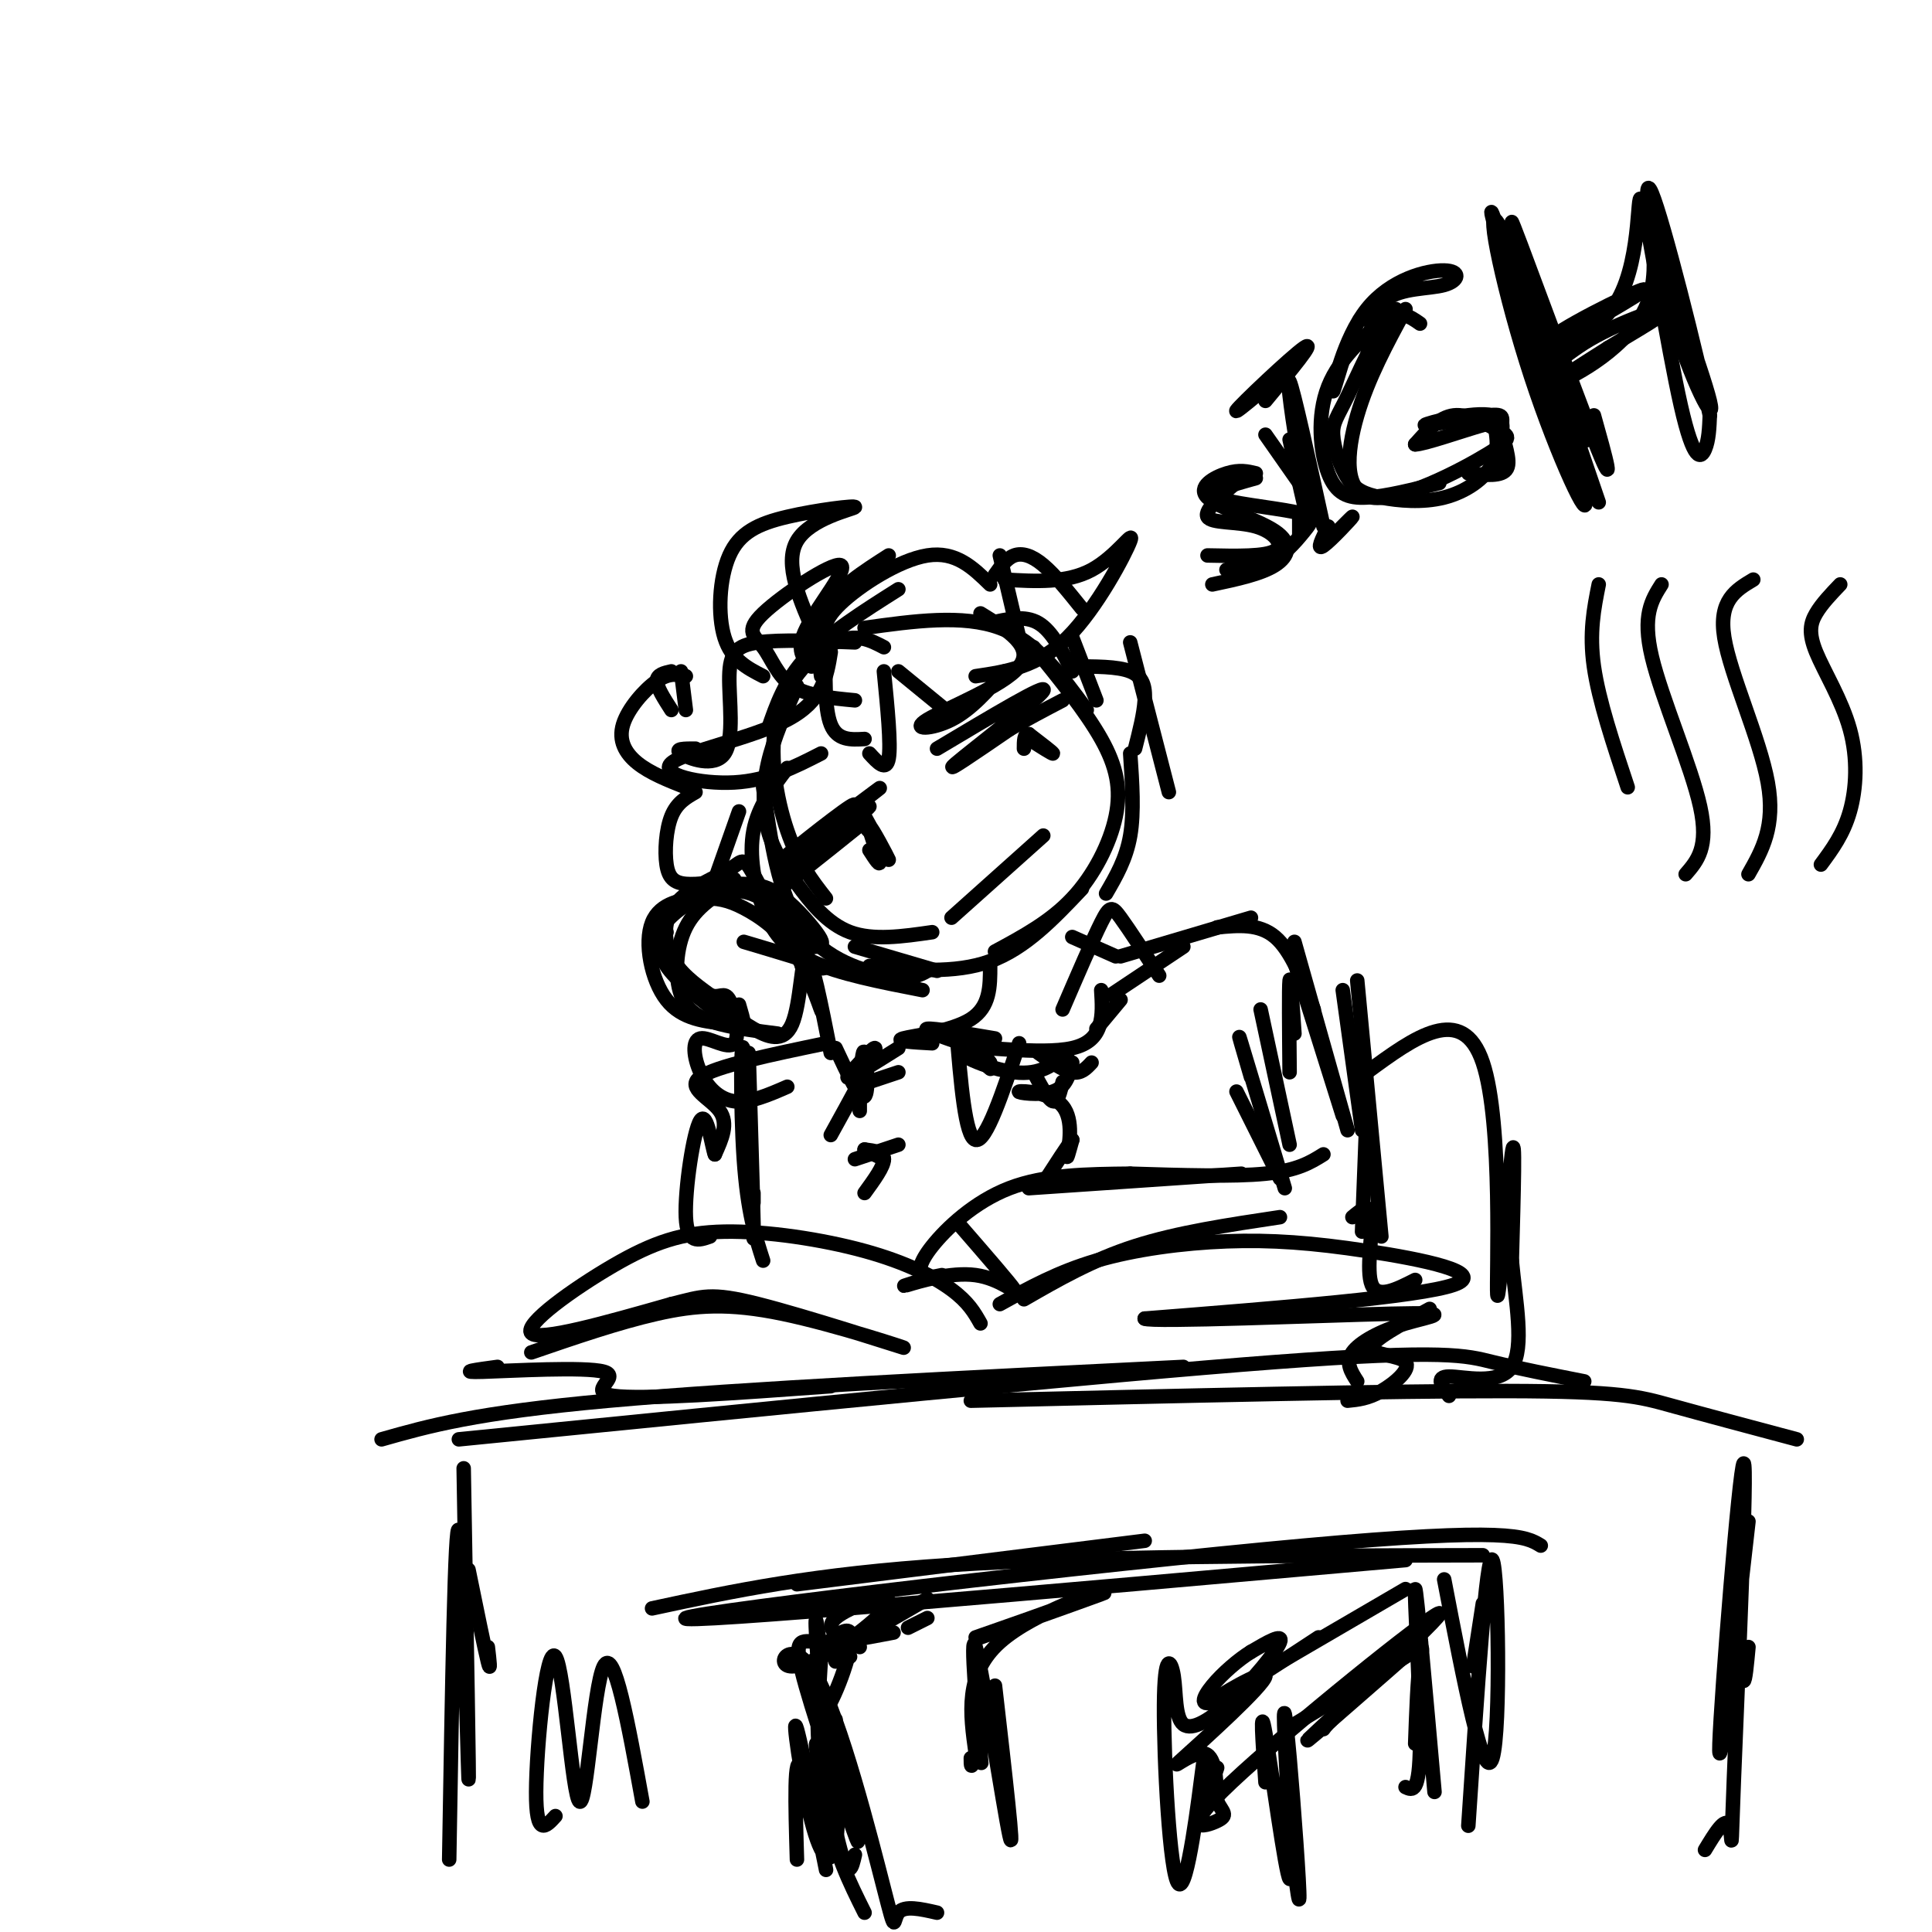 <svg viewBox='0 0 400 400' version='1.1' xmlns='http://www.w3.org/2000/svg' xmlns:xlink='http://www.w3.org/1999/xlink'><g fill='none' stroke='#000000' stroke-width='3' stroke-linecap='round' stroke-linejoin='round'><path d='M79,298c9.667,-2.750 19.333,-5.500 47,-8c27.667,-2.500 73.333,-4.750 119,-7'/><path d='M95,298c66.778,-6.667 133.556,-13.333 169,-16c35.444,-2.667 39.556,-1.333 45,0c5.444,1.333 12.222,2.667 19,4'/><path d='M201,290c43.667,-1.022 87.333,-2.044 111,-2c23.667,0.044 27.333,1.156 34,3c6.667,1.844 16.333,4.422 26,7'/><path d='M362,341c-0.333,3.583 -0.667,7.167 -1,7c-0.333,-0.167 -0.667,-4.083 -1,-8'/><path d='M362,315c-3.163,27.907 -6.325,55.815 -6,46c0.325,-9.815 4.139,-57.352 5,-58c0.861,-0.648 -1.230,45.595 -2,65c-0.770,19.405 -0.220,11.973 -1,10c-0.780,-1.973 -2.890,1.514 -5,5'/><path d='M101,341c0.333,2.833 0.667,5.667 0,3c-0.667,-2.667 -2.333,-10.833 -4,-19'/><path d='M96,304c0.600,34.200 1.200,68.400 1,64c-0.200,-4.400 -1.200,-47.400 -2,-51c-0.800,-3.600 -1.400,32.200 -2,68'/><path d='M203,274c-1.239,-2.198 -2.479,-4.397 -6,-7c-3.521,-2.603 -9.325,-5.612 -18,-8c-8.675,-2.388 -20.222,-4.156 -29,-4c-8.778,0.156 -14.786,2.234 -23,7c-8.214,4.766 -18.632,12.219 -17,14c1.632,1.781 15.316,-2.109 29,-6'/><path d='M139,270c6.426,-1.581 7.990,-2.534 18,0c10.010,2.534 28.467,8.556 30,9c1.533,0.444 -13.856,-4.688 -25,-7c-11.144,-2.312 -18.041,-1.803 -26,0c-7.959,1.803 -16.979,4.902 -26,8'/><path d='M103,283c-4.304,0.583 -8.607,1.167 -3,1c5.607,-0.167 21.125,-1.083 25,0c3.875,1.083 -3.893,4.167 2,5c5.893,0.833 25.446,-0.583 45,-2'/><path d='M207,270c6.029,-3.335 12.057,-6.670 20,-9c7.943,-2.330 17.799,-3.656 27,-4c9.201,-0.344 17.746,0.292 29,2c11.254,1.708 25.215,4.488 18,7c-7.215,2.512 -35.608,4.756 -64,7'/><path d='M237,273c1.289,0.812 36.510,-0.659 51,-1c14.490,-0.341 8.247,0.447 3,2c-5.247,1.553 -9.499,3.872 -11,6c-1.501,2.128 -0.250,4.064 1,6'/><path d='M156,247c0.000,0.000 0.000,2.000 0,2'/><path d='M155,218c0.625,20.887 1.250,41.774 1,38c-0.250,-3.774 -1.375,-32.208 -2,-38c-0.625,-5.792 -0.750,11.060 0,22c0.750,10.940 2.375,15.970 4,21'/><path d='M149,210c-4.583,-3.583 -9.167,-7.167 -11,-10c-1.833,-2.833 -0.917,-4.917 0,-7'/><path d='M137,196c-0.748,-0.919 -1.496,-1.838 0,-4c1.496,-2.162 5.235,-5.566 10,-7c4.765,-1.434 10.557,-0.897 15,5c4.443,5.897 7.538,17.153 8,19c0.462,1.847 -1.710,-5.716 -5,-11c-3.290,-5.284 -7.699,-8.289 -11,-10c-3.301,-1.711 -5.493,-2.129 -9,-2c-3.507,0.129 -8.329,0.804 -10,5c-1.671,4.196 -0.192,11.913 3,16c3.192,4.087 8.096,4.543 13,5'/><path d='M151,212c2.733,0.956 3.067,0.844 3,0c-0.067,-0.844 -0.533,-2.422 -1,-4'/><path d='M149,208c2.113,1.690 4.226,3.381 7,5c2.774,1.619 6.208,3.167 8,-1c1.792,-4.167 1.940,-14.048 3,-14c1.060,0.048 3.030,10.024 5,20'/><path d='M234,243c-8.839,0.089 -17.679,0.179 -25,3c-7.321,2.821 -13.125,8.375 -16,12c-2.875,3.625 -2.821,5.321 -2,6c0.821,0.679 2.411,0.339 4,0'/><path d='M199,254c5.119,5.899 10.238,11.798 11,13c0.762,1.202 -2.833,-2.292 -8,-3c-5.167,-0.708 -11.905,1.369 -14,2c-2.095,0.631 0.452,-0.185 3,-1'/><path d='M213,246c0.000,0.000 44.000,-3.000 44,-3'/><path d='M234,243c10.667,0.333 21.333,0.667 28,0c6.667,-0.667 9.333,-2.333 12,-4'/><path d='M261,209c0.000,0.000 6.000,28.000 6,28'/><path d='M267,222c-0.083,-8.833 -0.167,-17.667 0,-19c0.167,-1.333 0.583,4.833 1,11'/><path d='M278,205c0.000,0.000 4.000,29.000 4,29'/><path d='M281,203c0.000,0.000 5.000,53.000 5,53'/><path d='M178,225c0.000,0.000 0.000,5.000 0,5'/><path d='M178,225c0.289,-4.178 0.578,-8.356 1,-7c0.422,1.356 0.978,8.244 0,9c-0.978,0.756 -3.489,-4.622 -6,-10'/><path d='M163,191c0.000,0.000 -1.000,-3.000 -1,-3'/><path d='M165,142c-2.415,5.431 -4.829,10.861 -6,16c-1.171,5.139 -1.097,9.986 0,14c1.097,4.014 3.219,7.196 6,11c2.781,3.804 6.223,8.230 11,10c4.777,1.770 10.888,0.885 17,0'/><path d='M179,130c10.167,-1.417 20.333,-2.833 28,0c7.667,2.833 12.833,9.917 18,17'/><path d='M214,134c5.405,6.661 10.810,13.321 14,19c3.190,5.679 4.167,10.375 3,16c-1.167,5.625 -4.476,12.179 -9,17c-4.524,4.821 -10.262,7.911 -16,11'/><path d='M224,184c-5.833,6.167 -11.667,12.333 -19,15c-7.333,2.667 -16.167,1.833 -25,1'/><path d='M183,134c-2.857,-1.488 -5.714,-2.976 -10,-1c-4.286,1.976 -10.000,7.417 -12,15c-2.000,7.583 -0.286,17.310 2,24c2.286,6.690 5.143,10.345 8,14'/><path d='M163,159c-3.024,3.976 -6.048,7.952 -7,13c-0.952,5.048 0.167,11.167 2,16c1.833,4.833 4.381,8.381 10,11c5.619,2.619 14.310,4.310 23,6'/><path d='M205,200c0.000,4.222 0.000,8.444 -4,11c-4.000,2.556 -12.000,3.444 -14,4c-2.000,0.556 2.000,0.778 6,1'/><path d='M222,194c0.000,0.000 9.000,4.000 9,4'/><path d='M232,198c0.000,0.000 27.000,-8.000 27,-8'/><path d='M252,192c4.333,-0.417 8.667,-0.833 12,2c3.333,2.833 5.667,8.917 8,15'/><path d='M267,196c0.000,0.000 11.000,35.000 11,35'/><path d='M268,195c0.000,0.000 11.000,39.000 11,39'/><path d='M256,226c0.000,0.000 9.000,18.000 9,18'/><path d='M259,223c-1.583,-5.417 -3.167,-10.833 -2,-7c1.167,3.833 5.083,16.917 9,30'/><path d='M283,229c0.000,0.000 -1.000,26.000 -1,26'/><path d='M186,222c0.000,0.000 -9.000,3.000 -9,3'/><path d='M168,176c5.583,-5.506 11.167,-11.012 8,-9c-3.167,2.012 -15.083,11.542 -14,11c1.083,-0.542 15.167,-11.155 19,-14c3.833,-2.845 -2.583,2.077 -9,7'/><path d='M172,171c-4.496,3.900 -11.236,10.148 -8,8c3.236,-2.148 16.448,-12.694 16,-12c-0.448,0.694 -14.557,12.627 -17,15c-2.443,2.373 6.778,-4.813 16,-12'/><path d='M179,170c-0.667,0.667 -10.333,8.333 -20,16'/><path d='M194,155c11.533,-6.889 23.067,-13.778 22,-12c-1.067,1.778 -14.733,12.222 -18,15c-3.267,2.778 3.867,-2.111 11,-7'/><path d='M209,151c3.667,-2.167 7.333,-4.083 11,-6'/><path d='M197,190c0.000,0.000 19.000,-17.000 19,-17'/><path d='M180,176c1.220,1.899 2.440,3.798 2,2c-0.440,-1.798 -2.542,-7.292 -2,-7c0.542,0.292 3.726,6.369 4,7c0.274,0.631 -2.363,-4.185 -5,-9'/><path d='M179,169c-0.422,-0.556 1.022,2.556 1,3c-0.022,0.444 -1.511,-1.778 -3,-4'/><path d='M213,153c2.500,1.583 5.000,3.167 5,3c0.000,-0.167 -2.500,-2.083 -5,-4'/><path d='M213,152c-1.000,-0.167 -1.000,1.417 -1,3'/><path d='M158,163c1.556,11.111 3.111,22.222 8,29c4.889,6.778 13.111,9.222 18,10c4.889,0.778 6.444,-0.111 8,-1'/><path d='M177,196c0.000,0.000 17.000,5.000 17,5'/><path d='M162,193c1.683,3.435 3.367,6.871 2,4c-1.367,-2.871 -5.783,-12.048 -8,-16c-2.217,-3.952 -2.233,-2.678 -5,-1c-2.767,1.678 -8.283,3.759 -11,7c-2.717,3.241 -2.633,7.640 -1,11c1.633,3.360 4.817,5.680 8,8'/><path d='M147,206c1.975,0.879 2.911,-0.924 4,1c1.089,1.924 2.330,7.576 1,9c-1.330,1.424 -5.233,-1.381 -7,-1c-1.767,0.381 -1.399,3.949 0,7c1.399,3.051 3.828,5.586 7,6c3.172,0.414 7.086,-1.293 11,-3'/><path d='M171,133c-0.167,6.833 -0.333,13.667 1,17c1.333,3.333 4.167,3.167 7,3'/><path d='M183,139c0.750,7.583 1.500,15.167 1,18c-0.500,2.833 -2.250,0.917 -4,-1'/><path d='M172,135c-0.810,5.054 -1.619,10.107 -9,14c-7.381,3.893 -21.333,6.625 -24,9c-2.667,2.375 5.952,4.393 13,4c7.048,-0.393 12.524,-3.196 18,-6'/><path d='M177,133c-7.727,-0.309 -15.455,-0.619 -20,0c-4.545,0.619 -5.909,2.166 -6,7c-0.091,4.834 1.091,12.955 -1,16c-2.091,3.045 -7.455,1.013 -9,0c-1.545,-1.013 0.727,-1.006 3,-1'/><path d='M171,133c-0.444,-2.133 -0.889,-4.267 3,-8c3.889,-3.733 12.111,-9.067 18,-10c5.889,-0.933 9.444,2.533 13,6'/><path d='M207,115c0.000,0.000 4.000,17.000 4,17'/><path d='M184,115c-5.333,3.417 -10.667,6.833 -13,11c-2.333,4.167 -1.667,9.083 -1,14'/><path d='M168,138c-1.694,-1.647 -3.387,-3.293 -1,-8c2.387,-4.707 8.855,-12.474 7,-13c-1.855,-0.526 -12.033,6.189 -16,10c-3.967,3.811 -1.722,4.718 0,7c1.722,2.282 2.921,5.938 6,8c3.079,2.062 8.040,2.531 13,3'/><path d='M186,139c0.000,0.000 11.000,9.000 11,9'/><path d='M203,127c5.613,3.464 11.226,6.929 8,11c-3.226,4.071 -15.292,8.750 -19,11c-3.708,2.250 0.940,2.071 5,0c4.060,-2.071 7.530,-6.036 11,-10'/><path d='M222,138c4.689,-0.022 9.378,-0.044 12,1c2.622,1.044 3.178,3.156 3,6c-0.178,2.844 -1.089,6.422 -2,10'/><path d='M205,129c3.583,-0.833 7.167,-1.667 10,0c2.833,1.667 4.917,5.833 7,10'/><path d='M222,132c0.000,0.000 5.000,13.000 5,13'/><path d='M234,156c0.417,6.083 0.833,12.167 0,17c-0.833,4.833 -2.917,8.417 -5,12'/><path d='M205,220c-2.200,-2.844 -4.400,-5.689 -4,-5c0.400,0.689 3.400,4.911 4,6c0.600,1.089 -1.200,-0.956 -3,-3'/><path d='M228,205c0.327,5.244 0.655,10.488 -6,12c-6.655,1.512 -20.292,-0.708 -23,0c-2.708,0.708 5.512,4.345 11,5c5.488,0.655 8.244,-1.673 11,-4'/><path d='M232,207c0.000,0.000 -5.000,6.000 -5,6'/><path d='M186,217c-4.310,2.714 -8.619,5.429 -10,6c-1.381,0.571 0.167,-1.000 2,-3c1.833,-2.000 3.952,-4.429 3,-2c-0.952,2.429 -4.976,9.714 -9,17'/><path d='M257,99c-3.887,3.298 -7.774,6.595 -7,8c0.774,1.405 6.208,0.917 10,2c3.792,1.083 5.940,3.738 4,5c-1.940,1.262 -7.970,1.131 -14,1'/><path d='M269,106c0.000,0.000 0.000,5.000 0,5'/><path d='M267,91c2.167,9.940 4.333,19.881 4,16c-0.333,-3.881 -3.167,-21.583 -3,-22c0.167,-0.417 3.333,16.452 4,21c0.667,4.548 -1.167,-3.226 -3,-11'/><path d='M269,95c-1.222,-6.600 -2.778,-17.600 -2,-16c0.778,1.600 3.889,15.800 7,30'/><path d='M291,64c-3.870,7.132 -7.740,14.263 -10,22c-2.260,7.737 -2.909,16.079 3,17c5.909,0.921 18.378,-5.578 24,-9c5.622,-3.422 4.398,-3.768 2,-5c-2.398,-1.232 -5.971,-3.352 -9,-3c-3.029,0.352 -5.515,3.176 -8,6'/><path d='M293,92c1.679,0.048 9.875,-2.833 14,-4c4.125,-1.167 4.179,-0.619 4,1c-0.179,1.619 -0.589,4.310 -1,7'/><path d='M294,67c-2.159,-1.521 -4.318,-3.042 -7,0c-2.682,3.042 -5.889,10.648 -8,15c-2.111,4.352 -3.128,5.449 -3,8c0.128,2.551 1.402,6.557 3,9c1.598,2.443 3.521,3.325 7,4c3.479,0.675 8.514,1.143 13,0c4.486,-1.143 8.425,-3.898 10,-7c1.575,-3.102 0.788,-6.551 0,-10'/><path d='M309,86c-3.922,-0.957 -13.728,1.650 -14,2c-0.272,0.350 8.989,-1.556 13,-2c4.011,-0.444 2.772,0.573 3,3c0.228,2.427 1.922,6.265 1,8c-0.922,1.735 -4.461,1.368 -8,1'/><path d='M289,64c-5.768,4.893 -11.536,9.786 -14,16c-2.464,6.214 -1.625,13.750 0,18c1.625,4.250 4.036,5.214 8,5c3.964,-0.214 9.482,-1.607 15,-3'/><path d='M314,51c8.119,22.827 16.238,45.655 14,39c-2.238,-6.655 -14.833,-42.792 -15,-44c-0.167,-1.208 12.095,32.512 17,45c4.905,12.488 2.452,3.744 0,-5'/><path d='M322,71c10.302,-5.920 20.604,-11.840 18,-11c-2.604,0.840 -18.113,8.440 -20,11c-1.887,2.560 9.848,0.081 15,-9c5.152,-9.081 3.721,-24.764 5,-20c1.279,4.764 5.267,29.975 8,42c2.733,12.025 4.209,10.864 5,9c0.791,-1.864 0.895,-4.432 1,-7'/><path d='M354,86c-2.619,-12.562 -9.665,-40.466 -12,-46c-2.335,-5.534 0.043,11.302 4,25c3.957,13.698 9.494,24.259 8,18c-1.494,-6.259 -10.019,-29.337 -12,-35c-1.981,-5.663 2.582,6.091 -1,15c-3.582,8.909 -15.309,14.974 -18,16c-2.691,1.026 3.655,-2.987 10,-7'/><path d='M333,72c5.145,-3.166 13.009,-7.580 12,-8c-1.009,-0.420 -10.891,3.153 -17,7c-6.109,3.847 -8.443,7.967 -12,0c-3.557,-7.967 -8.335,-28.022 -5,-20c3.335,8.022 14.782,44.121 15,45c0.218,0.879 -10.795,-33.463 -15,-46c-4.205,-12.537 -1.603,-3.268 1,6'/><path d='M312,56c4.266,12.392 14.432,40.373 16,47c1.568,6.627 -5.463,-8.100 -11,-25c-5.537,-16.900 -9.582,-35.971 -7,-32c2.582,3.971 11.791,30.986 21,58'/><path d='M260,99c-5.087,1.418 -10.174,2.835 -8,4c2.174,1.165 11.607,2.077 16,3c4.393,0.923 3.744,1.856 2,4c-1.744,2.144 -4.585,5.500 -8,7c-3.415,1.500 -7.404,1.143 -8,1c-0.596,-0.143 2.202,-0.071 5,0'/><path d='M259,118c1.000,-0.167 1.000,-0.583 1,-1'/><path d='M262,90c0.000,0.000 7.000,10.000 7,10'/><path d='M261,81c4.244,-3.583 8.488,-7.167 6,-5c-2.488,2.167 -11.708,10.083 -11,9c0.708,-1.083 11.345,-11.167 14,-13c2.655,-1.833 -2.673,4.583 -8,11'/><path d='M278,109c-2.018,2.036 -4.036,4.071 -3,3c1.036,-1.071 5.125,-5.250 5,-5c-0.125,0.250 -4.464,4.929 -6,6c-1.536,1.071 -0.268,-1.464 1,-4'/><path d='M288,64c-2.304,-0.762 -4.607,-1.524 -7,3c-2.393,4.524 -4.875,14.334 -5,14c-0.125,-0.334 2.107,-10.813 7,-17c4.893,-6.187 12.445,-8.081 16,-8c3.555,0.081 3.111,2.137 0,3c-3.111,0.863 -8.889,0.532 -12,3c-3.111,2.468 -3.556,7.734 -4,13'/><path d='M260,98c-1.679,-0.404 -3.359,-0.807 -6,0c-2.641,0.807 -6.244,2.825 -4,5c2.244,2.175 10.335,4.509 14,7c3.665,2.491 2.904,5.140 0,7c-2.904,1.860 -7.952,2.930 -13,4'/><path d='M331,121c-1.000,5.000 -2.000,10.000 -1,17c1.000,7.000 4.000,16.000 7,25'/><path d='M344,121c-2.022,3.200 -4.044,6.400 -2,15c2.044,8.600 8.156,22.600 10,31c1.844,8.400 -0.578,11.200 -3,14'/><path d='M363,120c-3.622,2.156 -7.244,4.311 -6,12c1.244,7.689 7.356,20.911 9,30c1.644,9.089 -1.178,14.044 -4,19'/><path d='M381,121c-1.911,1.997 -3.821,3.994 -5,6c-1.179,2.006 -1.625,4.022 0,8c1.625,3.978 5.322,9.917 7,16c1.678,6.083 1.337,12.309 0,17c-1.337,4.691 -3.668,7.845 -6,11'/><path d='M186,122c-7.250,4.583 -14.500,9.167 -19,14c-4.500,4.833 -6.250,9.917 -8,15'/><path d='M153,168c0.000,0.000 -6.000,17.000 -6,17'/><path d='M144,164c-1.940,1.107 -3.881,2.214 -5,5c-1.119,2.786 -1.417,7.250 -1,10c0.417,2.750 1.548,3.786 4,4c2.452,0.214 6.226,-0.393 10,-1'/><path d='M153,183c2.518,0.030 5.036,0.060 8,2c2.964,1.940 6.375,5.792 8,8c1.625,2.208 1.464,2.774 0,3c-1.464,0.226 -4.232,0.113 -7,0'/><path d='M154,195c7.000,2.083 14.000,4.167 16,5c2.000,0.833 -1.000,0.417 -4,0'/><path d='M152,183c-3.946,2.387 -7.893,4.774 -10,9c-2.107,4.226 -2.375,10.292 -1,14c1.375,3.708 4.393,5.060 8,6c3.607,0.940 7.804,1.470 12,2'/><path d='M171,216c-11.444,2.378 -22.889,4.756 -26,7c-3.111,2.244 2.111,4.356 4,7c1.889,2.644 0.444,5.822 -1,9'/><path d='M148,239c-0.595,-1.333 -1.583,-9.167 -3,-7c-1.417,2.167 -3.262,14.333 -3,20c0.262,5.667 2.631,4.833 5,4'/><path d='M212,269c7.083,-4.083 14.167,-8.167 23,-11c8.833,-2.833 19.417,-4.417 30,-6'/><path d='M280,252c1.889,-1.578 3.778,-3.156 4,0c0.222,3.156 -1.222,11.044 0,14c1.222,2.956 5.111,0.978 9,-1'/><path d='M296,271c-5.970,3.208 -11.940,6.417 -12,8c-0.060,1.583 5.792,1.542 7,3c1.208,1.458 -2.226,4.417 -5,6c-2.774,1.583 -4.887,1.792 -7,2'/><path d='M165,328c0.000,0.000 72.000,-9.000 72,-9'/><path d='M135,333c16.667,-3.583 33.333,-7.167 62,-9c28.667,-1.833 69.333,-1.917 110,-2'/><path d='M319,320c-3.156,-1.933 -6.311,-3.867 -49,0c-42.689,3.867 -124.911,13.533 -128,15c-3.089,1.467 72.956,-5.267 149,-12'/><path d='M133,373c-2.928,-16.129 -5.856,-32.258 -8,-28c-2.144,4.258 -3.502,28.904 -5,28c-1.498,-0.904 -3.134,-27.359 -5,-30c-1.866,-2.641 -3.962,18.531 -4,28c-0.038,9.469 1.981,7.234 4,5'/><path d='M299,327c4.111,21.400 8.222,42.800 10,37c1.778,-5.800 1.222,-38.800 0,-41c-1.222,-2.200 -3.111,26.400 -5,55'/><path d='M192,335c0.000,0.000 -4.000,2.000 -4,2'/><path d='M176,343c0.000,0.000 -3.000,1.000 -3,1'/><path d='M185,338c-5.596,1.073 -11.192,2.146 -15,2c-3.808,-0.146 -5.828,-1.511 -4,6c1.828,7.511 7.504,23.896 10,31c2.496,7.104 1.813,4.925 0,-3c-1.813,-7.925 -4.757,-21.595 -6,-22c-1.243,-0.405 -0.784,12.456 1,22c1.784,9.544 4.892,15.772 8,22'/><path d='M206,349c2.095,18.232 4.190,36.464 3,31c-1.190,-5.464 -5.667,-34.625 -7,-39c-1.333,-4.375 0.476,16.036 1,22c0.524,5.964 -0.238,-2.518 -1,-11'/><path d='M203,339c14.419,-5.139 28.839,-10.278 25,-9c-3.839,1.278 -25.936,8.971 -26,9c-0.064,0.029 21.906,-7.608 25,-9c3.094,-1.392 -12.687,3.459 -20,10c-7.313,6.541 -6.156,14.770 -5,23'/><path d='M202,363c-1.000,4.000 -1.000,2.500 -1,1'/><path d='M192,331c-11.987,6.984 -23.974,13.968 -28,14c-4.026,0.032 -0.089,-6.888 5,2c5.089,8.888 11.332,33.585 14,44c2.668,10.415 1.762,6.547 3,5c1.238,-1.547 4.619,-0.774 8,0'/><path d='M252,366c-1.391,4.225 -2.782,8.451 -3,6c-0.218,-2.451 0.737,-11.577 0,-6c-0.737,5.577 -3.166,25.859 -5,24c-1.834,-1.859 -3.074,-25.857 -3,-37c0.074,-11.143 1.462,-9.431 2,-6c0.538,3.431 0.227,8.579 2,10c1.773,1.421 5.631,-0.887 10,-5c4.369,-4.113 9.248,-10.032 10,-12c0.752,-1.968 -2.624,0.016 -6,2'/><path d='M259,342c-2.548,1.560 -5.917,4.458 -8,7c-2.083,2.542 -2.881,4.726 1,3c3.881,-1.726 12.440,-7.363 21,-13'/><path d='M283,222c9.893,-7.268 19.786,-14.536 24,-2c4.214,12.536 2.750,44.875 3,48c0.250,3.125 2.214,-22.964 3,-29c0.786,-6.036 0.393,7.982 0,22'/><path d='M313,261c0.774,8.310 2.708,18.083 0,22c-2.708,3.917 -10.060,1.976 -13,2c-2.940,0.024 -1.470,2.012 0,4'/><path d='M291,329c-17.622,10.290 -35.244,20.581 -38,22c-2.756,1.419 9.354,-6.032 9,-4c-0.354,2.032 -13.172,13.547 -17,17c-3.828,3.453 1.335,-1.156 4,-1c2.665,0.156 2.833,5.078 3,10'/><path d='M252,373c1.127,2.232 2.446,2.810 0,4c-2.446,1.190 -8.655,2.990 3,-8c11.655,-10.990 41.176,-34.771 43,-35c1.824,-0.229 -24.047,23.092 -27,26c-2.953,2.908 17.014,-14.598 22,-19c4.986,-4.402 -5.007,4.299 -15,13'/><path d='M278,354c-3.167,2.833 -3.583,3.417 -4,4'/><path d='M266,370c1.445,12.580 2.891,25.160 3,23c0.109,-2.160 -1.117,-19.059 -2,-29c-0.883,-9.941 -1.422,-12.922 -1,-4c0.422,8.922 1.806,29.748 1,29c-0.806,-0.748 -3.802,-23.071 -5,-30c-1.198,-6.929 -0.599,1.535 0,10'/><path d='M307,332c0.000,0.000 -2.000,13.000 -2,13'/><path d='M297,371c-1.867,-21.089 -3.733,-42.178 -4,-42c-0.267,0.178 1.067,21.622 1,32c-0.067,10.378 -1.533,9.689 -3,9'/><path d='M293,361c0.244,-6.756 0.489,-13.511 1,-17c0.511,-3.489 1.289,-3.711 -3,-1c-4.289,2.711 -13.644,8.356 -23,14'/><path d='M178,341c-3.843,-1.783 -7.685,-3.566 -5,-6c2.685,-2.434 11.899,-5.520 11,-3c-0.899,2.520 -11.911,10.644 -14,11c-2.089,0.356 4.745,-7.058 6,-5c1.255,2.058 -3.070,13.588 -5,16c-1.930,2.412 -1.465,-4.294 -1,-11'/><path d='M170,343c-0.554,-4.959 -1.438,-11.856 -1,-4c0.438,7.856 2.200,30.467 2,34c-0.200,3.533 -2.362,-12.010 -2,-12c0.362,0.010 3.246,15.574 5,22c1.754,6.426 2.377,3.713 3,1'/><path d='M173,356c0.416,10.690 0.832,21.380 0,26c-0.832,4.620 -2.914,3.169 -5,-5c-2.086,-8.169 -4.178,-23.056 -3,-19c1.178,4.056 5.625,27.053 6,29c0.375,1.947 -3.321,-17.158 -5,-21c-1.679,-3.842 -1.339,7.579 -1,19'/><path d='M206,119c1.200,-1.711 2.400,-3.422 4,-4c1.600,-0.578 3.600,-0.022 6,2c2.400,2.022 5.200,5.511 8,9'/><path d='M208,120c6.429,0.381 12.857,0.762 18,-2c5.143,-2.762 9.000,-8.667 8,-6c-1.000,2.667 -6.857,13.905 -13,20c-6.143,6.095 -12.571,7.048 -19,8'/><path d='M169,132c-3.382,-7.632 -6.765,-15.263 -4,-20c2.765,-4.737 11.677,-6.579 12,-7c0.323,-0.421 -7.944,0.578 -14,2c-6.056,1.422 -9.900,3.268 -12,8c-2.100,4.732 -2.457,12.352 -1,17c1.457,4.648 4.729,6.324 8,8'/><path d='M141,139c0.000,0.000 1.000,8.000 1,8'/><path d='M139,139c-1.500,0.333 -3.000,0.667 -3,2c0.000,1.333 1.500,3.667 3,6'/><path d='M142,140c-1.714,-0.387 -3.429,-0.774 -6,1c-2.571,1.774 -6.000,5.708 -7,9c-1.000,3.292 0.429,5.940 3,8c2.571,2.060 6.286,3.530 10,5'/><path d='M234,133c0.000,0.000 8.000,31.000 8,31'/><path d='M230,206c0.000,0.000 15.000,-10.000 15,-10'/><path d='M198,213c0.917,11.250 1.833,22.500 4,23c2.167,0.500 5.583,-9.750 9,-20'/><path d='M199,216c-4.083,-1.417 -8.167,-2.833 -7,-3c1.167,-0.167 7.583,0.917 14,2'/><path d='M215,218c2.583,1.833 5.167,3.667 7,4c1.833,0.333 2.917,-0.833 4,-2'/><path d='M220,209c3.111,-7.222 6.222,-14.444 8,-18c1.778,-3.556 2.222,-3.444 4,-1c1.778,2.444 4.889,7.222 8,12'/><path d='M214,222c1.500,2.833 3.000,5.667 4,6c1.000,0.333 1.500,-1.833 2,-4'/><path d='M222,220c-0.632,2.542 -1.263,5.085 -4,6c-2.737,0.915 -7.579,0.204 -7,0c0.579,-0.204 6.579,0.099 9,3c2.421,2.901 1.263,8.400 1,10c-0.263,1.600 0.368,-0.700 1,-3'/><path d='M222,236c-0.833,1.000 -3.417,5.000 -6,9'/><path d='M186,237c0.000,0.000 -9.000,3.000 -9,3'/><path d='M179,238c0.000,0.000 4.000,2.000 4,2'/><path d='M179,238c2.000,0.250 4.000,0.500 4,2c0.000,1.500 -2.000,4.250 -4,7'/></g>
</svg>